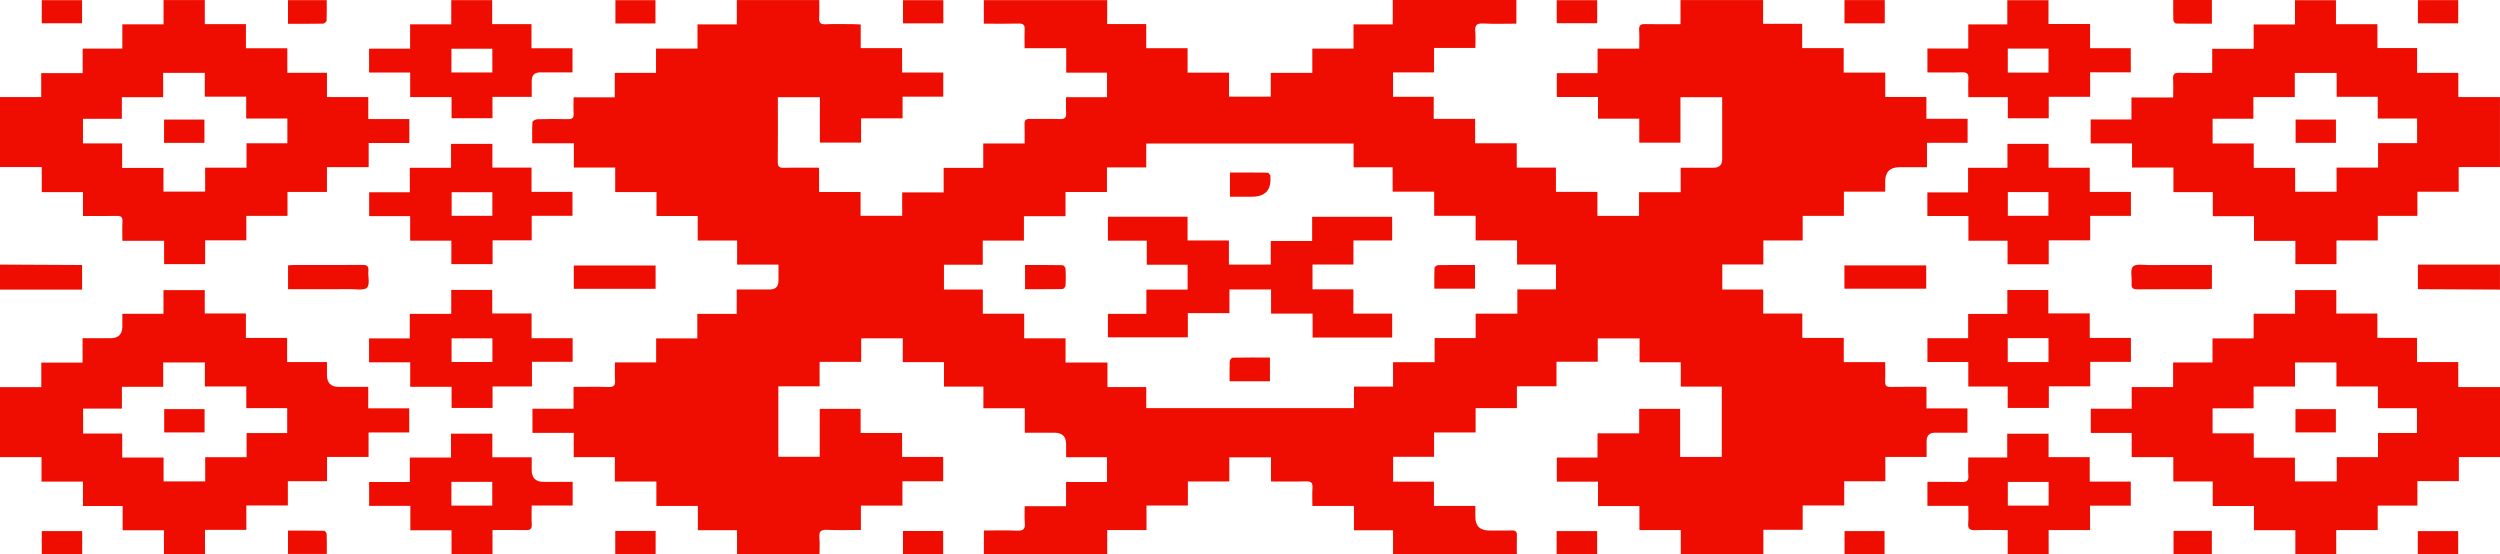 <?xml version="1.0" encoding="UTF-8"?> <svg xmlns="http://www.w3.org/2000/svg" id="_Слой_2" data-name="Слой 2" viewBox="0 0 1051.06 233.04"> <defs> <style> .cls-1 { fill: #ee0d00; } </style> </defs> <g id="_Слой_1-2" data-name="Слой 1"> <g> <path class="cls-1" d="m0,162.75h17.36v-10.31h17.35v-10.24c4.1,0,7.91,0,11.72,0q5.01,0,5.01-4.96c0-1.66,0-3.31,0-5.32h17.29v-9.95h17.35v9.82h17.3v10.28h17.33v10.15h16.75c0,2.07,0,3.79,0,5.51q0,4.93,5.04,4.93c4.01,0,8.02,0,12.32,0v9.02h17.22v10.15h-17.09v10.27h-17.46v10.22h-16.47v10.19h-17.45v10.25h-17.39v10.16h-17.25v-9.99h-17.36v-10.18h-16.69v-10.27h-17.42v-10.3H0v-29.43Zm68.61-10.35v10.21h-17.36v9.18h-16.31v10.47h16.44v10.09h17.39v10.04h17.51v-10.16h17.4v-10.15h17.07v-10.5h-17.2v-9.1h-17.41v-10.08h-17.53Z"></path> <path class="cls-1" d="m1051.06,192.17h-17.3v10.12h-17.43v10.27h-16.69v10.29h-17.44v10.13h-17.18v-10.08h-17.4v-10.16h-17.34v-10.31h-16.57v-10.24h-17.5v-10.18h-17.19v-10.16h17.2v-9.11h17.41v-10.35h16.56v-10.13h17.29v-10.37h17.42v-9.93h17.34v9.87h17.26v10.21h16.67v10.17h17.34v10.53h17.56v29.43Zm-86.2,10.23h17.57v-10.21h17.34v-10.15h16.38v-10.43h-16.42v-9.14h-17.44v-10.07h-17.42v10.11h-17.41v9.17h-17.24v10.5h17.31v10.22h17.31v10.01Z"></path> <path class="cls-1" d="m0,40.82h17.33v-10.08h17.43v-10.31h16.67v-10.19h17.33V.02h17.34v10.13h17.29v10.15h17.41v10.31h16.66v10.19h17.38v9.26h17.25v10.06h-17.09v10.15h-17.55v10.43h-16.58v10.07h-17.31v10.28h-17.32v10.01h-17.25v-9.81h-17.54c0-2.94-.11-5.54.04-8.13.1-1.89-.64-2.39-2.42-2.35-4.63.1-9.25.03-14.18.03v-10.03h-17.33v-10.52H0v-29.43Zm86.24,29.67h17.4v-10.26h17.18v-10.41h-17.31v-9.19h-17.41v-9.99h-17.51v10.22h-17.36v9.08h-16.35v10.36h16.47v10.31h17.37v9.95h17.53v-10.07Z"></path> <path class="cls-1" d="m1051.06,70.25h-17.37v10.35h-17.36v10.15h-16.66v10.34h-17.36v9.95h-17.27v-9.78h-17.4v-10.37h-17.32v-10.12h-16.56v-10.34h-17.4v-10.15h-17.39v-10.06h17.14v-9.25h17.54c0-2.82.11-5.34-.03-7.85-.12-2,.66-2.56,2.58-2.51,4.54.11,9.08.04,13.87.04v-10.14h17.42v-10.23h17.38V.09h17.22v10.07h17.43v10.06h16.68v10.4h17.34v10.19h17.51v29.43Zm-68.67-39.58h-17.61v10.14h-17.41v9.11h-17.14v10.4h17.29v10.25h17.41v10.03h17.43v-10.13h17.44v-10.29h16.41v-10.34h-16.55v-9.14h-17.27v-10.03Z"></path> <path class="cls-1" d="m0,111.24c10.32.06,20.63.11,30.95.16,1.12,0,2.24,0,3.56,0v10.35H0C0,118.25,0,114.75,0,111.24Z"></path> <path class="cls-1" d="m1051.06,121.75c-10.32-.06-20.63-.11-30.95-.16-1.12,0-2.25,0-3.56,0v-10.35h34.5v10.51Z"></path> <path class="cls-1" d="m602.88,30.45h-17.21v10.26h17.1v9.27h17.41v10.24h17.5v10.25h16.47v10.21h17.43v10.08h17.51v-9.94h17.51v-10.31c4.83,0,9.36,0,13.89,0q3.55,0,3.56-3.54c0-7.71,0-15.41,0-23.12v-2.97h-17.55v19.1h-17.31v-10.08h-17.35v-9.12h-17.32v-10.04h17.13v-10.27h17.52c0-2.83.12-5.34-.04-7.84-.13-2.03.66-2.54,2.57-2.5,4.81.11,9.62.04,14.82.04V.04h34.73v9.97h16.42v10.24h17.46v10.27h17.47v10.25h17.3v9.18h17.33v10.09h-17.08v10.26c-4.05,0-7.78,0-11.51,0q-6.06,0-6.06,6.01c0,1.31,0,2.62,0,4.27h-17.36v10.17h-17.33v10.35h-16.54v10.1h-17.26v10.53h17.21v10.1h16.44v10.26h17.43v10.17h17.41c0,2.84.1,5.43-.03,8.01-.09,1.84.54,2.45,2.39,2.41,4.88-.11,9.77-.04,15-.04v9.05h17.22v10.23c-4.56,0-9.08,0-13.61,0q-3.55,0-3.55,3.55c0,2.09,0,4.19,0,6.63h-17.36v10.24h-17.28v10.18h-17.47v10.23h-16.52v10.21h-34.72v-10.11h-17.4v-10.09h-17.4v-10.26h-17.32v-10.15h17.1v-10.16h17.53v-10.3h17.21v20.23h17.52v-29.57h-17.24v-10.25h-17.32v-10.03h-17.6v9.82h-17.34v10.31h-16.65v9.18h-17.35v10.24h-17.47v10.24h-17.22v10.45h17.17v10.19h17.41c0,1.7,0,3.15,0,4.61q0,5.73,5.85,5.73c3.15,0,6.31.06,9.46-.02,1.56-.04,2.22.46,2.16,2.09-.09,2.53-.02,5.06-.02,7.8h-52.06v-9.96h-16.43v-10.25h-17.48c0-2.76-.11-5.19.04-7.61.13-2.03-.49-2.78-2.62-2.71-4.8.15-9.6.05-14.81.05v-10.15h-17.54v10.13h-17.41v10.12h-17.4v10.33h-16.52v10.1h-51.85v-9.92c4.68,0,9.3-.17,13.9.07,2.74.14,3.57-.76,3.31-3.39-.21-2.16-.04-4.36-.04-6.89h17.38v-10.19h17.22v-10.42h-17.19c0-2.05,0-3.77,0-5.5q0-4.8-4.92-4.8c-4.02,0-8.03,0-12.45,0v-10.28h-17.41v-9.1h-16.56v-10.29h-17.33v-10.01h-17.49v9.89h-17.48v10.3h-17.35v29.63h17.4v-20.16h17.19v10.15h17.44v10.06h17.28v10.23h-17.13v10.24h-17.47v10.24c-4.91,0-9.54.17-14.15-.06-2.71-.14-3.57.72-3.3,3.37.23,2.23.05,4.5.05,6.82h-34.68v-10.03h-16.46v-10.22h-17.45v-10.26h-17.45v-10.24h-17.29v-10.2h-17.35v-10.15h17.27v-9.19c5.11,0,9.91-.11,14.7.05,2.24.08,2.9-.69,2.75-2.83-.17-2.41-.04-4.85-.04-7.52h17.32v-10.08h17.31v-10.33h16.56v-10.25c4.84,0,9.36,0,13.89,0q3.66,0,3.67-3.68c0-2.16,0-4.32,0-6.77h-17.39v-10.11h-16.57v-10.32h-17.33v-10.07h-17.35v-10.32h-17.39v-10.19h-17.51c0-3.21-.09-6.08.1-8.93.03-.46,1.33-1.16,2.05-1.18,4.29-.11,8.58-.13,12.87-.03,1.82.04,2.52-.54,2.4-2.4-.14-2.17-.03-4.35-.03-6.77h17.33v-10.3h17.34v-10.19h17.43v-10.18h16.53V.03h34.65c0,2.48.11,4.98-.03,7.46-.12,2.02.49,2.8,2.63,2.71,3.93-.16,7.88-.05,11.82-.04.94,0,1.87.09,3.01.14v9.94h17.4v10.26h17.31v10.15h-17.11v9.11h-17.45v10.19h-17.31v-19.08h-17.67c0,1.08,0,2.02,0,2.96,0,8.06.05,16.12-.04,24.17-.02,1.94.55,2.6,2.53,2.55,4.8-.13,9.61-.04,14.83-.04v10.21h17.45v10.01h17.5v-9.85h17.43v-10.31h16.65v-10.24h17.39c0-2.86.08-5.47-.03-8.07-.07-1.72.54-2.31,2.26-2.27,4.2.09,8.41-.08,12.61.07,2.14.08,2.76-.71,2.62-2.72-.14-2.07-.03-4.15-.03-6.46h17.22v-10.34h-17.15v-10.28h-17.5c0-2.76-.1-5.27.03-7.77.1-1.92-.49-2.63-2.5-2.58-4.8.13-9.61.04-14.67.04V.05h51.85v10.07h16.42v10.15h17.39v10.29h17.42v10.08h17.55v-10h17.47v-10.22h17.32v-10.16h16.5V.01h51.97v9.94c-4.74,0-9.36.17-13.97-.07-2.74-.14-3.57.76-3.31,3.39.21,2.16.04,4.36.04,6.89h-17.38v10.29Zm17.5,101.43h17.55v-10.22h16.24v-10.45h-16.36v-10.14h-17.42v-10.33h-17.42v-10.15h-17.47v-10.26h-16.42v-9.98h-87.17v10.03h-16.52v10.33h-17.42v10.17h-17.49v10.26h-17.31v10.15h-16.31v10.45h16.34v10.15h17.39v10.36h17.39v10.17h17.62v10.32h16.31v8.85h87.33v-9.04h16.43v-10.26h17.48v-10.16h17.25v-10.25Z"></path> <path class="cls-1" d="m207.09,101.05v9.99h-17.33v-9.86h-17.32v-10.3h-17.24v-10.05h17.1v-10.28h17.33v-10.06h17.38v9.98h16.46v10.19h17.21v10.08h-17.14v10.3h-16.46Zm-17.21-20.24v9.93h17.12v-9.93h-17.12Z"></path> <path class="cls-1" d="m844.02,111.1v-9.9h-16.45v-10.38h-17.26v-9.92h17.12v-10.36h16.55v-10.07h17.29v10.04h17.32v10.18h17.3v10.05h-17.13v10.31h-17.42v10.06h-17.33Zm.12-30.35v9.99h17.06v-9.99h-17.06Z"></path> <path class="cls-1" d="m827.52,192.33h16.37v-9.99h17.38v9.84h17.3v10.29h17.26v10.13h-17.13v10.25h-17.4v10.12h-17.22v-10.12c-4.76,0-9.21-.12-13.65.05-2.3.09-3.14-.59-2.95-2.93.2-2.33.04-4.68.04-7.29h-17.19v-10.08c4.94,0,9.73-.08,14.51.04,2.01.05,2.86-.47,2.71-2.62-.17-2.43-.04-4.88-.04-7.69Zm33.78,10.29h-17.17v9.95h17.17v-9.95Z"></path> <path class="cls-1" d="m172.53,212.67h-17.34v-10.04h17.11v-10.28h17.32v-10.02h17.38v9.91h16.54c0,1.99,0,3.71,0,5.43q0,4.93,5.05,4.93c4,0,8,0,12.17,0v9.93h-17.23c0,2.82-.1,5.4.03,7.97.09,1.87-.62,2.41-2.42,2.37-4.62-.1-9.23-.03-14.08-.03v10.1h-17.22v-10.01h-17.32v-10.25Zm17.25-.09h17.18v-9.99h-17.18v9.99Z"></path> <path class="cls-1" d="m223.49,142.18h17.26v9.93h-17.11v10.37h-16.56v9.02h-17.22v-8.87h-17.4v-10.3h-17.3v-10.06h17.12v-10.31h17.43v-10.07h17.24v9.9h16.54v10.39Zm-16.47.05h-17.17v9.95h17.17v-9.95Z"></path> <path class="cls-1" d="m827.52,152.2h-17.18v-10.01h17.12v-10.2h16.47v-10.06h17.24v9.84h17.41v10.31h17.3v10.06h-17.09v10.29h-17.41v9.07h-17.3v-9h-16.56v-10.3Zm16.58-10.04v10.05h17.14v-10.05h-17.14Z"></path> <path class="cls-1" d="m172.42,20.46v-10.24h17.3V.06h17.2v10.08h16.53v10.14h17.25v10.16c-4.56,0-9.08,0-13.6,0q-3.55,0-3.55,3.54c0,2.16,0,4.32,0,6.75h-16.5v8.97h-17.2v-8.9h-17.4v-10.3h-17.28v-10.05h17.26Zm34.57.02h-17.2v10h17.2v-10Z"></path> <path class="cls-1" d="m878.71,10.1v10.16h17.12v10.14h-17.09v10.3h-17.41v9.01h-17.2v-8.86h-16.6c0-2.77-.11-5.27.03-7.75.12-2.03-.51-2.77-2.64-2.7-4.79.15-9.59.05-14.59.05v-10.05h17.18v-10.15h16.41V.09h17.32v10h17.47Zm-17.47,20.42v-10.1h-17.12v10.1h17.12Z"></path> <path class="cls-1" d="m809.82,111.58v9.79h-34.38v-9.79h34.38Z"></path> <path class="cls-1" d="m241.24,121.42v-9.8h34.39v9.8h-34.39Z"></path> <path class="cls-1" d="m121.11,121.59v-10.01c.81-.06,1.49-.16,2.17-.16,9.7-.01,19.4.04,29.1-.05,1.96-.02,2.67.56,2.5,2.52-.2,2.42.7,5.7-.55,7.03-1.2,1.27-4.55.63-6.95.64-7.78.05-15.55.02-23.33.02-.93,0-1.87,0-2.93,0Z"></path> <path class="cls-1" d="m929.94,111.41v10.02c-.82.06-1.49.15-2.17.16-9.7,0-19.4-.04-29.1.05-1.98.02-2.66-.58-2.49-2.53.2-2.42-.7-5.71.56-7.03,1.21-1.27,4.55-.62,6.96-.64,7.78-.05,15.55-.02,23.33-.02h2.92Z"></path> <path class="cls-1" d="m396.6.08v9.74h-16.95V.08h16.95Z"></path> <path class="cls-1" d="m1033.5.05v9.75h-16.95V.05h16.95Z"></path> <path class="cls-1" d="m792.4.04v9.77h-16.94V.04h16.94Z"></path> <path class="cls-1" d="m671.49.08v9.68h-17V.08h17Z"></path> <path class="cls-1" d="m275.57,9.87h-16.83V.07h16.83v9.8Z"></path> <path class="cls-1" d="m17.56,9.78V.07h16.93v9.71h-16.93Z"></path> <path class="cls-1" d="m17.57,232.92v-9.64h16.98v9.64h-16.98Z"></path> <path class="cls-1" d="m258.67,223.22h16.97v9.69h-16.97v-9.69Z"></path> <path class="cls-1" d="m396.53,233.04h-16.89v-9.8h16.89v9.8Z"></path> <path class="cls-1" d="m654.44,232.91v-9.63h17.04v9.63h-17.04Z"></path> <path class="cls-1" d="m792.31,233.02h-16.82v-9.74h16.82v9.74Z"></path> <path class="cls-1" d="m1016.5,232.91v-9.62h16.97v9.62h-16.97Z"></path> <path class="cls-1" d="m913.68,0h16.25v9.96c-5.11,0-10.08.03-15.04-.06-.41,0-1.14-.84-1.16-1.31-.11-2.78-.05-5.58-.05-8.59Z"></path> <path class="cls-1" d="m121.08,9.99V.05h16.28c0,2.96.07,5.83-.07,8.68-.02.44-.99,1.2-1.53,1.21-4.8.1-9.61.06-14.68.06Z"></path> <path class="cls-1" d="m121.08,232.89v-9.8c5.14,0,10.18-.03,15.21.06.38,0,1.03.91,1.05,1.41.11,2.7.05,5.41.05,8.33h-16.31Z"></path> <path class="cls-1" d="m913.81,223.19h16.1v9.78h-16.1v-9.78Z"></path> <path class="cls-1" d="m86.01,172v9.8h-16.97v-9.8h16.97Z"></path> <path class="cls-1" d="m965.07,181.79v-9.78h16.98v9.78h-16.98Z"></path> <path class="cls-1" d="m68.98,60.06v-9.79h16.97v9.79h-16.97Z"></path> <path class="cls-1" d="m982.08,50.27v9.78h-16.95v-9.78h16.95Z"></path> <path class="cls-1" d="m534.26,111.27v-9.95h17.4v-10.16h33.63v9.93h-16.27v10.12h-17.21v10.43h17.18v10.21h16.31v10.05h-33.45v-10.05h-17.46v-10.15h-17.5v9.95h-17.49v10.18h-33.61v-9.88h16.17v-10.2h17.34v-10.44h-17.16v-10.13h-16.35v-10.06h33.49v9.98h17.38v10.15h17.59Z"></path> <path class="cls-1" d="m620.13,111.41v9.94h-17.1c0-2.88-.07-5.81.07-8.73.02-.43,1-1.15,1.55-1.16,5.04-.09,10.09-.05,15.48-.05Z"></path> <path class="cls-1" d="m430.96,121.57v-10.15c5.37,0,10.58-.04,15.78.07.44,0,1.21.94,1.24,1.48.14,2.35.14,4.71,0,7.06-.03.54-.8,1.47-1.24,1.48-5.21.1-10.42.07-15.79.07Z"></path> <path class="cls-1" d="m517.11,82.7v-10.16c5.38,0,10.6-.02,15.81.05.39,0,.81.68,1.13,1.1.13.17.04.51.06.77q.51,8.24-7.73,8.24h-9.27Z"></path> <path class="cls-1" d="m516.95,160.3c0-2.96-.07-5.74.06-8.52.02-.51.84-1.4,1.31-1.41,5.13-.1,10.26-.06,15.59-.06v9.99h-16.97Z"></path> </g> </g> </svg> 